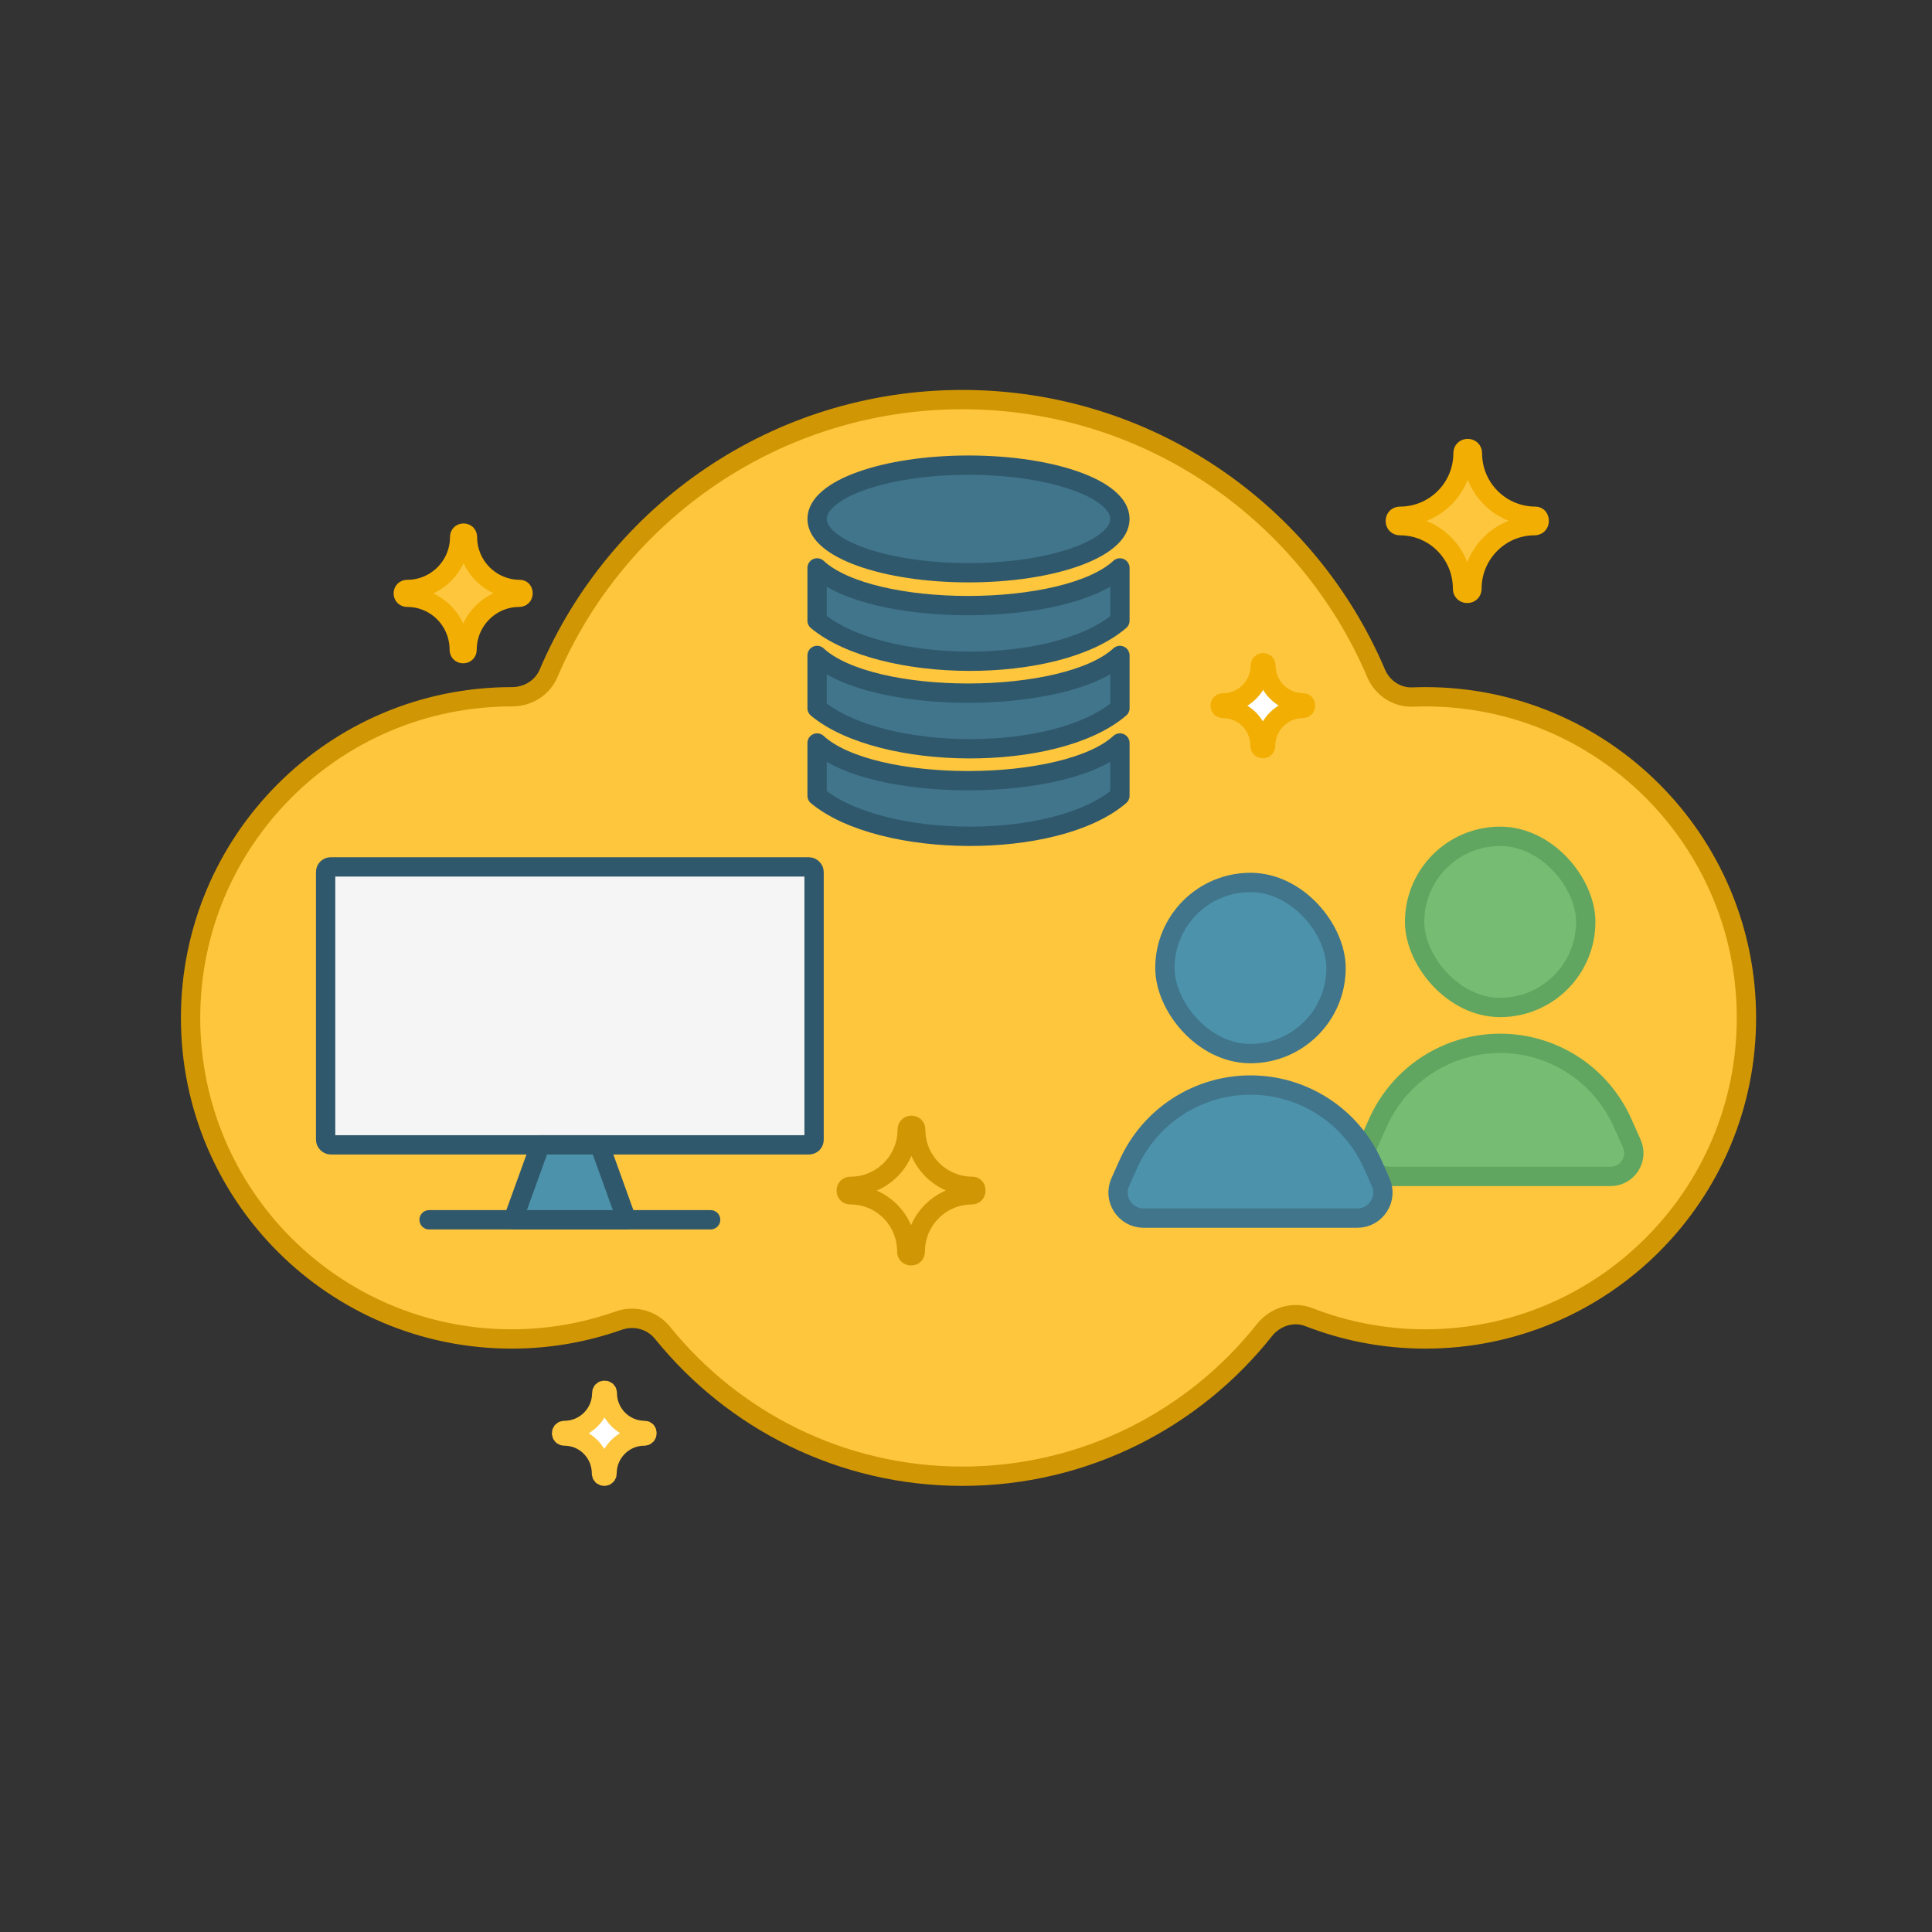 <?xml version="1.0" encoding="UTF-8"?>
<svg id="d" data-name="Davanti" xmlns="http://www.w3.org/2000/svg" viewBox="0 0 400 400">
  <rect x="0" y="0" width="400" height="400" fill="#333333" stroke="none"/>
  <defs>
    <style>
      .e, .f, .g, .h, .i, .j, .k, .l, .m, .n, .o, .p, .q {
        stroke-width: 4px;
      }

      .e, .g, .j, .k, .n, .p, .q {
        stroke-miterlimit: 10;
      }

      .e, .m {
        stroke: #d09604;
      }

      .e, .m, .q {
        fill: #fdc63d;
      }

      .f, .h, .i, .l, .m, .o {
        stroke-linecap: round;
        stroke-linejoin: round;
      }

      .f, .h, .k, .l {
        stroke: #30586c;
      }

      .f, .n, .o {
        fill: #4c92ab;
      }

      .g, .i {
        fill: #76bc72;
        stroke: #60a660;
      }

      .h {
        fill: #40758c;
      }

      .j {
        stroke: #fdc63d;
      }

      .j, .p {
        fill: #fff;
      }

      .k {
        fill: #f5f5f5;
      }

      .l {
        fill: none;
        stroke-dasharray: .118 5.877;
      }

      .n, .o {
        stroke: #40758c;
      }

      .p, .q {
        stroke: #f2ae02;
      }
    </style>
  </defs>
  <line class="l" x1="206.998" y1="137.203" x2="223.932" y2="137.203"/>
  <path class="m" d="M295.102,144.259h0c-.872,0-1.74.019-2.603.055-3.29.137-6.293-1.862-7.582-4.893-14.166-33.318-47.182-56.688-85.67-56.688h0c-38.476,0-71.485,23.352-85.66,56.653-1.289,3.029-4.301,4.876-7.593,4.873-.019,0-.038,0-.057,0h0c-36.716,0-66.48,29.764-66.48,66.48h0c0,36.716,29.764,66.48,66.48,66.48h0c7.753,0,15.19-1.337,22.106-3.781,3.296-1.165,6.936-.203,9.132,2.516,14.623,18.101,36.99,29.685,62.073,29.685h0c25.337,0,47.912-11.814,62.524-30.232,2.207-2.782,5.919-3.996,9.228-2.707,7.473,2.913,15.599,4.519,24.103,4.519h0c36.716,0,66.48-29.764,66.48-66.48h0c0-36.716-29.764-66.48-66.48-66.48Z"/>
  <g>
    <ellipse class="h" cx="200.519" cy="107.441" rx="31.348" ry="11.137"/>
    <path class="h" d="M231.867,117.581c-11.186,10.338-51.382,10.475-62.697,0v10.922c13.307,11.028,49.45,11.371,62.697,0v-10.922Z"/>
    <path class="h" d="M231.867,135.704c-11.186,10.338-51.382,10.475-62.697,0v10.922c13.307,11.028,49.45,11.371,62.697,0v-10.922Z"/>
    <path class="h" d="M231.867,153.828c-11.186,10.338-51.382,10.475-62.697,0v10.922c13.307,11.028,49.45,11.371,62.697,0v-10.922Z"/>
  </g>
  <g>
    <line class="f" x1="88.838" y1="252.542" x2="147.126" y2="252.542"/>
    <rect class="k" x="67.418" y="179.485" width="101.128" height="57.541" rx="1.049" ry="1.049"/>
    <polygon class="f" points="124.141 237.026 111.849 237.026 106.236 252.542 129.729 252.542 124.141 237.026"/>
  </g>
  <g>
    <rect class="g" x="292.879" y="173.15" width="35.433" height="35.433" rx="17.716" ry="17.716"/>
    <path class="i" d="M310.6,216.013h0c-10.923,0-20.827,6.416-25.293,16.384l-1.96,4.375c-1.43,3.191.905,6.795,4.402,6.795h45.694c3.493,0,5.828-3.598,4.405-6.788l-1.936-4.34c-4.456-9.991-14.372-16.426-25.312-16.426Z"/>
    <rect class="n" x="241.182" y="182.701" width="35.433" height="35.433" rx="17.716" ry="17.716"/>
    <path class="o" d="M258.902,224.645h0c-10.923,0-20.827,6.416-25.293,16.384l-1.661,3.707c-1.57,3.505.994,7.463,4.834,7.463h44.232c3.836,0,6.401-3.951,4.838-7.455l-1.638-3.673c-4.456-9.991-14.372-16.426-25.312-16.426Z"/>
  </g>
  <path class="q" d="M107.643,122.043h0c-5.996,0-10.858-4.862-10.858-10.858h0c0-.486-.324-.81-.81-.81s-.81.324-.81.81h0c0,5.996-4.862,10.858-10.858,10.858h0c-.486,0-.81.324-.81.81s.324.81.81.81h0c5.996,0,10.776,4.862,10.776,10.858h0c0,.486.324.81.81.81s.81-.324.81-.81h0c0-5.996,4.862-10.858,10.776-10.858h0c.486,0,.81-.324.81-.81s-.243-.81-.648-.81h0Z"/>
  <path class="e" d="M201.341,245.622h0c-6.492,0-11.755-5.264-11.755-11.755h0c0-.526-.351-.877-.877-.877s-.877.351-.877.877h0c0,6.492-5.264,11.755-11.755,11.755h0c-.526,0-.877.351-.877.877s.351.877.877.877h0c6.492,0,11.667,5.264,11.667,11.755h0c0,.526.351.877.877.877s.877-.351.877-.877h0c0-6.492,5.264-11.755,11.667-11.755h0c.526,0,.877-.351.877-.877s-.263-.877-.702-.877h0Z"/>
  <path class="q" d="M317.896,106.886h0c-7.205,0-13.047-5.842-13.047-13.047h0c0-.584-.389-.974-.974-.974s-.974.389-.974.974h0c0,7.205-5.842,13.047-13.047,13.047h0c-.584,0-.974.389-.974.974s.389.974.974.974h0c7.205,0,12.949,5.842,12.949,13.047h0c0,.584.389.974.974.974s.974-.389.974-.974h0c0-7.205,5.842-13.047,12.949-13.047h0c.584,0,.974-.389.974-.974s-.292-.974-.779-.974h0Z"/>
  <path class="j" d="M133.486,296.162h0c-4.276,0-7.743-3.467-7.743-7.743h0c0-.347-.231-.578-.578-.578s-.578.231-.578.578h0c0,4.276-3.467,7.743-7.743,7.743h0c-.347,0-.578.231-.578.578s.231.578.578.578h0c4.276,0,7.685,3.467,7.685,7.743h0c0,.347.231.578.578.578s.578-.231.578-.578h0c0-4.276,3.467-7.743,7.685-7.743h0c.347,0,.578-.231.578-.578s-.173-.578-.462-.578h0Z"/>
  <path class="p" d="M269.836,145.524h0c-4.276,0-7.743-3.467-7.743-7.743h0c0-.347-.231-.578-.578-.578s-.578.231-.578.578h0c0,4.276-3.467,7.743-7.743,7.743h0c-.347,0-.578.231-.578.578s.231.578.578.578h0c4.276,0,7.685,3.467,7.685,7.743h0c0,.347.231.578.578.578s.578-.231.578-.578h0c0-4.276,3.467-7.743,7.685-7.743h0c.347,0,.578-.231.578-.578s-.173-.578-.462-.578h0Z"/>
</svg>
